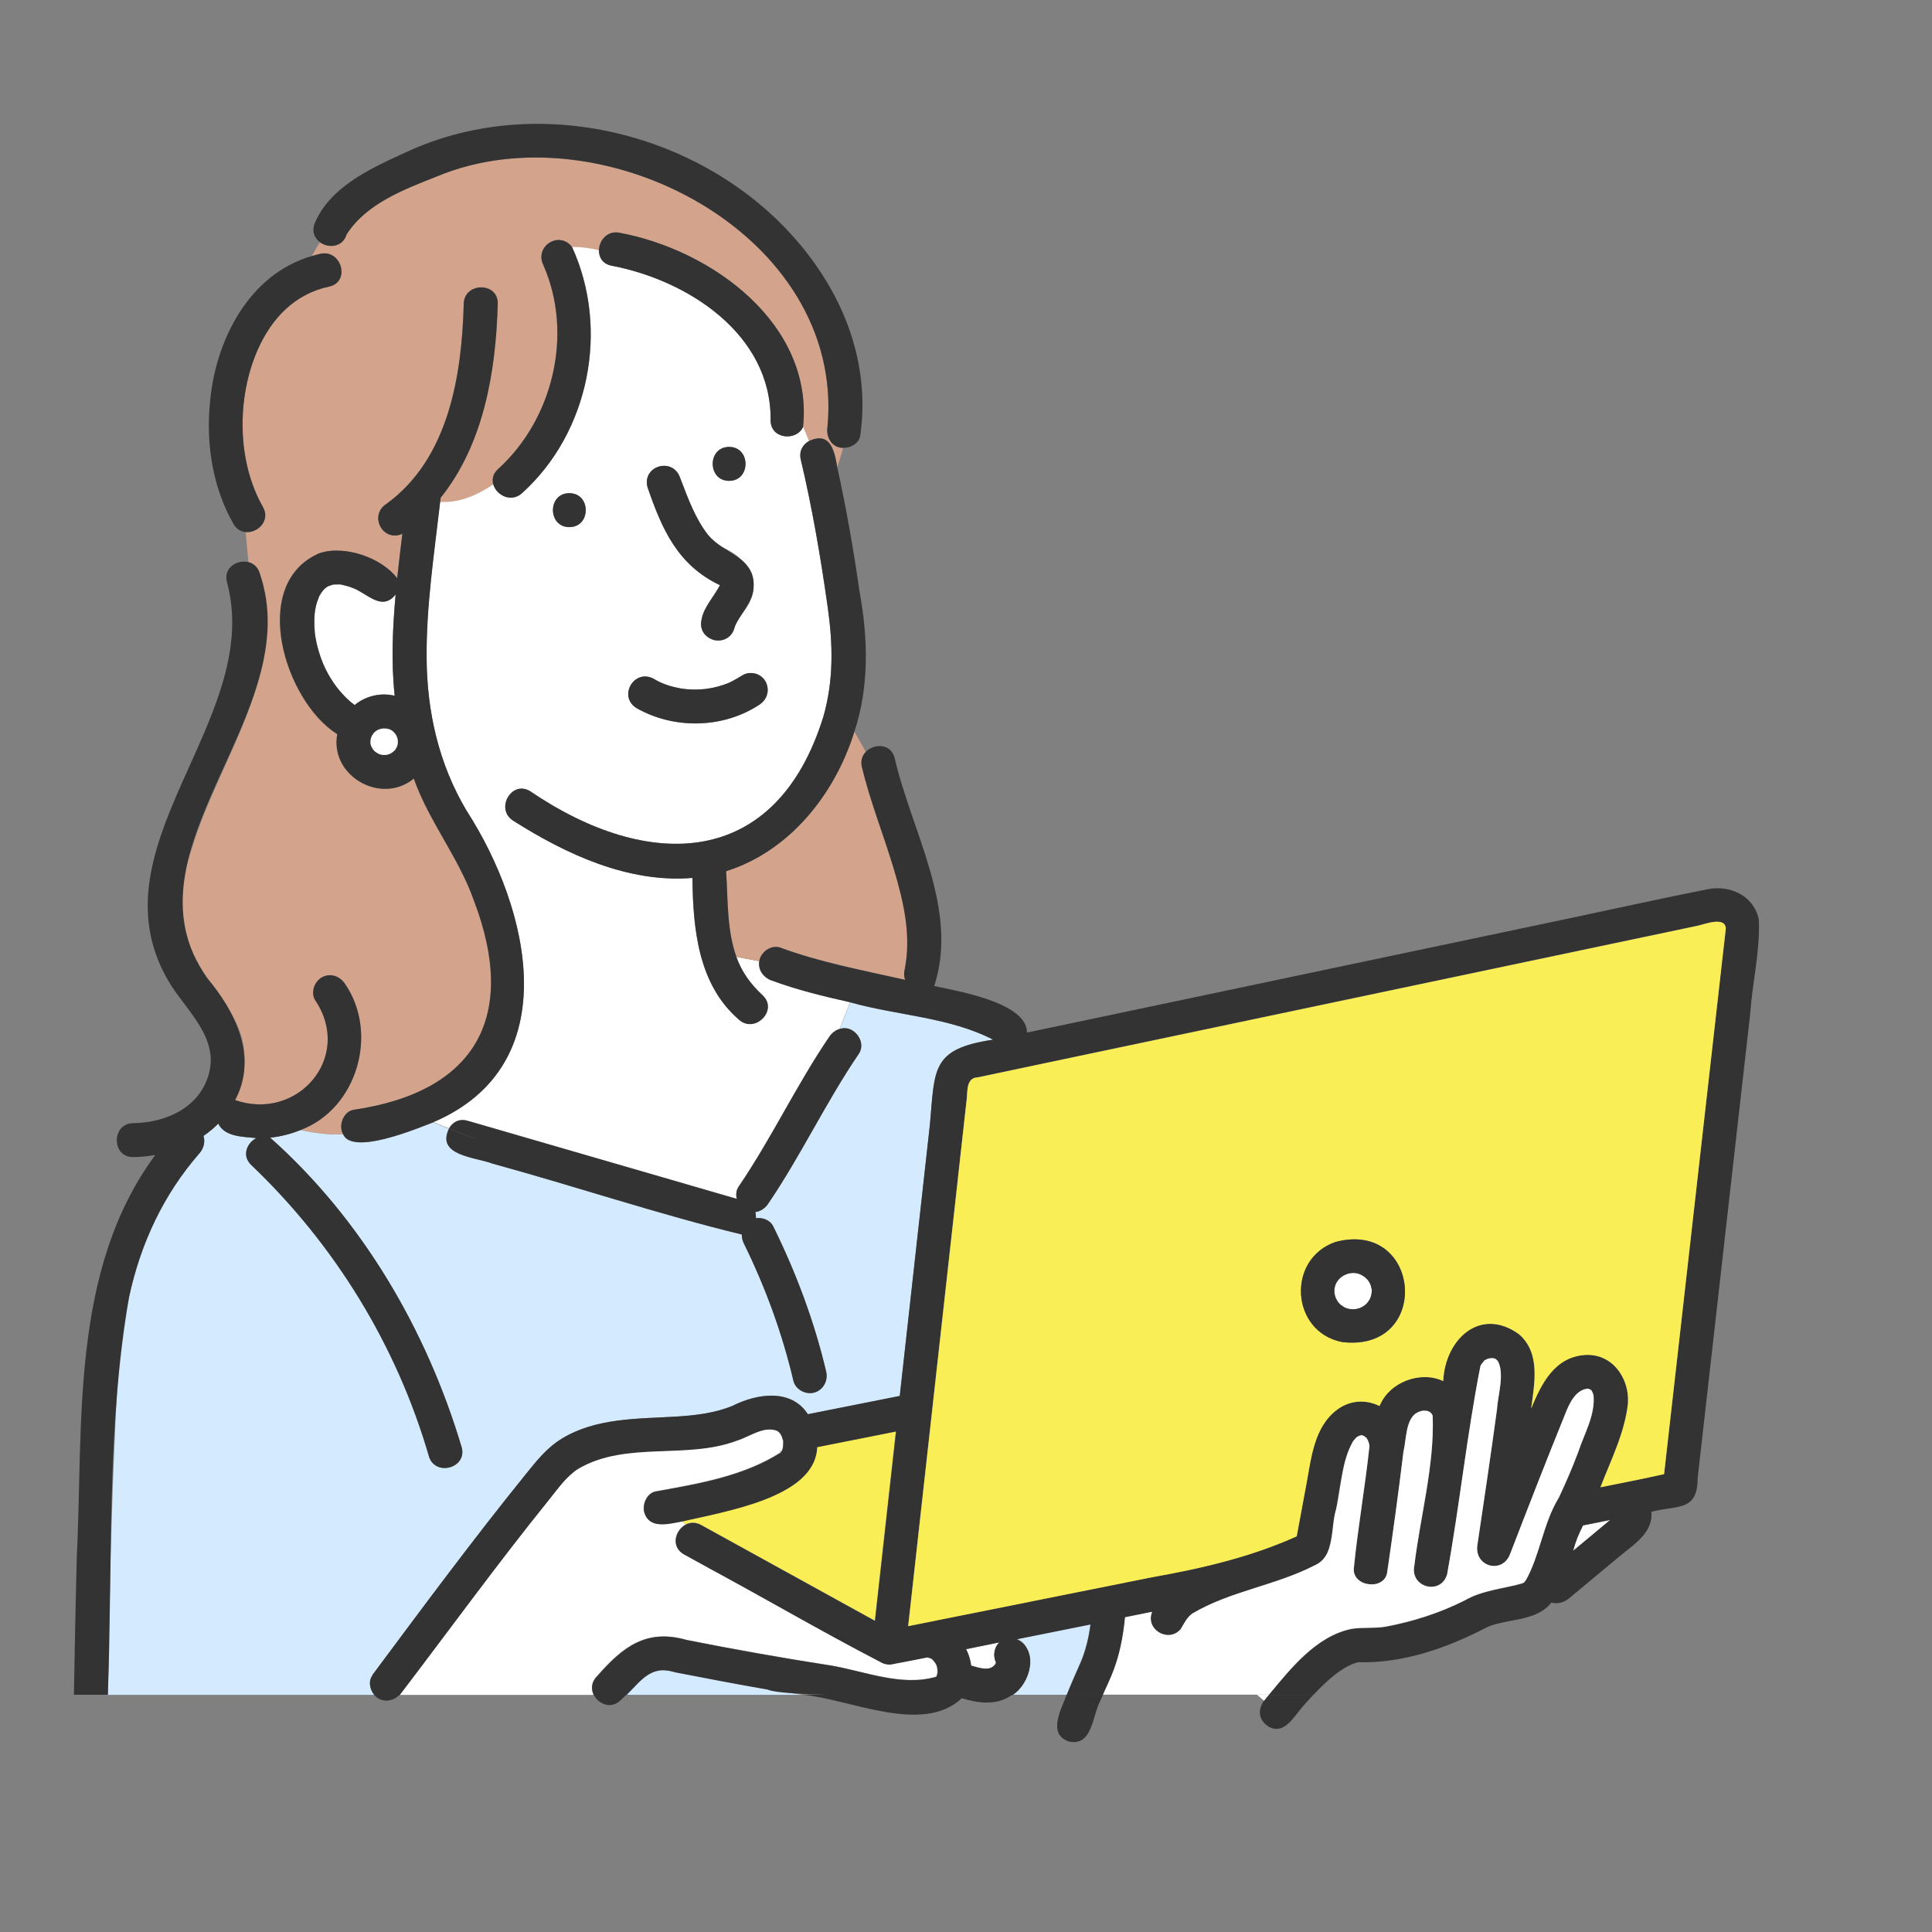 <svg width="234" height="234" viewBox="0 0 234 234" fill="none" xmlns="http://www.w3.org/2000/svg">
<rect x="0" y="0" width="234" height="234" fill="#808080" stroke="none"/>
<mask id="mask0_157_6033" style="mask-type:alpha" maskUnits="userSpaceOnUse" x="0" y="0" width="234" height="234">
<rect width="234" height="234" fill="#D9D9D9"/>
</mask>
<g mask="url(#mask0_157_6033)">
<path d="M94.527 175.914C94.527 175.914 94.561 175.887 94.581 175.874C94.574 175.881 94.561 175.887 94.554 175.894C94.567 175.881 94.587 175.854 94.607 175.828C94.614 175.921 94.334 176.074 94.534 175.914H94.527Z" fill="#D3EAFF"/>
<path d="M94.548 175.901C94.548 175.901 94.528 175.921 94.514 175.921C94.528 175.915 94.541 175.901 94.555 175.894C94.555 175.894 94.555 175.901 94.548 175.901Z" fill="#D3EAFF"/>
<path d="M42.949 85.411C42.949 85.411 42.929 85.39 42.874 85.349C42.908 85.377 42.942 85.404 42.949 85.411Z" fill="#D3EAFF"/>
<path d="M42.504 27.551C42.384 27.731 42.371 27.711 42.504 27.551V27.551Z" fill="#D3EAFF"/>
<path d="M39.155 80.454C38.682 79.268 38.322 78.043 38.149 76.777C38.122 76.517 38.156 76.864 38.169 76.95C38.016 75.578 37.996 74.166 38.415 72.84C38.475 72.647 38.808 71.974 38.495 72.56C38.742 71.987 39.081 71.468 39.574 71.075C39.128 71.515 39.488 71.148 39.668 71.042C39.814 70.955 40.227 70.875 39.834 70.968C39.807 70.968 39.781 70.975 39.741 70.982C39.947 70.962 40.16 70.829 40.367 70.802C40.827 70.788 40.407 70.795 40.26 70.802C40.574 70.769 40.913 70.795 41.226 70.782C41.752 70.895 42.279 71.028 42.778 71.235C44.484 71.868 46.242 74.099 47.914 72.001C47.548 76.078 47.361 80.194 47.801 84.271C46.102 83.851 44.27 84.304 42.945 85.396C41.246 84.137 40.014 82.352 39.141 80.447L39.155 80.454Z" fill="white"/>
<path d="M87.181 70.882C87.181 70.882 87.181 70.875 87.181 70.869C87.181 70.869 87.181 70.869 87.188 70.869C87.188 70.869 87.188 70.869 87.188 70.875L87.181 70.882Z" fill="#D3EAFF"/>
<path d="M87.177 70.875C87.266 70.943 87.307 70.97 87.177 70.889C87.177 70.889 87.177 70.889 87.177 70.875Z" fill="#D3EAFF"/>
<path d="M23.253 102.722C26.571 91.784 35.017 81.48 31.473 69.45C31.24 68.663 30.701 68.224 30.088 68.071C29.981 66.858 29.861 65.646 29.748 64.44C31.207 64.574 32.792 63.041 31.833 61.383C28.695 55.861 28.642 48.181 31.213 42.339C32.912 38.542 35.683 35.591 39.88 34.698C42.464 34.119 41.365 30.155 38.787 30.735C38.441 30.815 38.094 30.902 37.755 31.008C38.088 30.435 38.407 29.882 38.734 29.343C39.766 30.102 41.505 29.969 41.965 28.404C44.369 24.64 48.932 22.948 52.915 21.369C72.839 13.05 102.374 28.384 100.216 51.671C99.996 52.917 100.722 54.255 102.121 54.255C101.901 55.048 101.661 55.841 101.395 56.627C101.055 54.535 100.529 52.224 97.971 53.416C97.745 52.843 97.505 52.27 97.258 51.704C98.511 39.228 86.228 30.295 75.09 28.21C73.558 27.864 72.559 29.116 72.532 30.315C71.467 30.042 70.374 29.902 69.268 29.916C67.69 27.891 64.652 29.876 65.825 32.167C69.462 40.474 66.97 50.812 60.309 56.82C59.67 57.393 59.55 58.086 59.736 58.705C57.738 60.024 55.587 60.97 53.295 60.803C53.315 60.63 53.335 60.464 53.355 60.29C58.531 53.836 60.049 45.096 60.269 36.797C60.336 34.145 56.226 34.152 56.153 36.797C55.926 45.469 54.334 55.554 46.794 61.03C44.616 62.435 46.354 65.726 48.719 64.66C48.499 66.452 48.286 68.251 48.093 70.049C46.228 67.551 41.658 65.966 38.634 67.025C30.088 70.755 34.484 84.963 40.832 88.92C39.906 93.982 46.148 97.559 50.104 94.302C51.943 99.525 55.58 103.894 57.405 109.136C62.694 123.012 57.738 132.244 42.81 134.422C41.558 134.642 40.959 136.32 41.532 137.36C39.813 137.473 38.074 137.206 36.396 136.86C43.27 134.289 45.914 125.11 41.765 119.128C41.139 118.209 39.966 117.796 38.954 118.389C38.041 118.922 37.595 120.281 38.214 121.2C42.777 128.061 36.029 135.854 28.476 133.236C33.998 120.147 17.458 119.548 23.247 102.728L23.253 102.722Z" fill="#D3A38B"/>
<path d="M59.757 58.698C60.15 59.984 61.909 60.923 63.234 59.724C71.394 52.35 73.839 39.847 69.283 29.909C70.388 29.896 71.481 30.036 72.547 30.309C72.527 31.135 72.96 31.934 74.012 32.167C83.264 33.912 93.436 40.46 93.336 50.872C93.303 53.21 96.487 53.476 97.273 51.697C97.519 52.264 97.759 52.837 97.985 53.409C97.253 53.822 96.74 54.615 96.986 55.661C98.385 61.576 99.411 67.591 100.257 73.613C100.883 78.089 100.97 82.372 99.731 86.762C94.002 105.313 78.528 105.566 64.22 95.834C61.975 94.409 59.917 97.972 62.142 99.385C68.557 103.448 76.077 106.958 83.85 106.319C83.93 112.434 84.523 119.181 89.446 123.451C91.378 125.256 94.288 122.359 92.357 120.54C90.805 119.088 89.826 117.676 89.179 115.897L91.957 116.417C91.791 117.456 92.463 118.362 93.429 118.722C96.54 119.874 99.751 120.653 102.975 121.373L101.689 124.61C101.203 124.757 100.763 125.083 100.457 125.529C96.46 131.391 93.449 137.852 89.453 143.714C89.153 144.154 89.106 144.693 89.233 145.193C78.362 142.042 67.498 138.892 56.627 135.734C55.574 135.428 54.781 135.927 54.382 136.667L52.457 135.907C68.743 128.94 64.14 110.036 56.493 98.165C53.143 92.543 51.711 86.236 51.657 79.728C51.604 73.379 52.577 67.071 53.296 60.777C55.587 60.943 57.739 60.004 59.737 58.678L59.757 58.698ZM88.314 54.129C85.662 54.129 85.669 58.239 88.314 58.239C90.958 58.239 90.958 54.129 88.314 54.129ZM87.547 66.312C84.663 64.62 83.604 60.903 82.385 57.906C81.532 55.328 77.756 56.387 78.422 58.998C80.174 64.087 82.065 68.43 87.174 70.868C87.174 70.895 87.174 70.915 87.174 70.928C86.109 72.76 83.158 76.237 86.415 77.529C87.448 77.809 88.707 77.176 88.946 76.091C89.073 75.504 89.606 74.772 90.099 74.052C92.563 70.782 90.925 67.837 87.547 66.305V66.312ZM77.109 85.776C81.659 88.36 87.601 88.254 91.984 85.356C92.943 84.723 93.269 83.571 92.723 82.545C91.504 80.72 89.979 81.746 88.54 82.592C87.614 83.025 86.602 83.285 85.596 83.451C83.424 83.711 81.026 83.351 79.188 82.232C76.823 80.947 74.811 84.364 77.109 85.782V85.776ZM68.963 63.847C71.614 63.847 71.607 59.737 68.963 59.737C66.319 59.737 66.319 63.847 68.963 63.847Z" fill="white"/>
<path d="M104.4 92.896C106.212 101.01 111.108 108.95 109.562 117.489C109.469 117.929 109.509 118.322 109.635 118.662C104.566 117.516 99.417 116.57 94.535 114.765C93.422 114.358 92.097 115.311 91.97 116.423L89.192 115.904C88.007 112.6 88.167 108.97 87.94 105.506C95.507 103.134 101.063 96.34 103.474 88.613C103.96 89.419 104.42 90.239 104.846 91.064C104.44 91.511 104.22 92.137 104.4 92.89V92.896Z" fill="#D3A38B"/>
<path d="M13.968 172.484C14.215 167.328 14.548 162.153 15.633 157.097C17.026 150.622 19.79 144.687 24.16 139.685C24.679 139.092 24.872 138.293 24.646 137.586C25.292 137.147 25.892 136.647 26.438 136.094C27.23 137.726 29.475 137.68 31.054 137.846C29.915 138.419 29.242 139.971 30.434 141.11C40.553 150.742 48.04 162.939 51.943 176.361C52.683 178.899 56.653 177.813 55.907 175.268C51.67 161.074 43.817 147.658 32.719 137.793C33.978 137.666 35.224 137.353 36.396 136.874C38.075 137.22 39.82 137.487 41.532 137.373C42.631 139.984 50.358 136.754 52.456 135.948L54.381 136.707C52.782 139.991 57.592 140.151 59.67 140.944C69.735 143.708 79.733 147.065 89.845 149.53C89.845 149.896 89.918 150.269 90.091 150.609C92.683 155.865 94.754 161.52 96.093 167.235C96.346 168.321 97.579 168.96 98.624 168.674C99.723 168.374 100.316 167.222 100.063 166.143C98.644 160.081 96.4 154.106 93.648 148.537C93.275 147.778 92.363 147.438 91.55 147.558C91.564 147.312 91.55 147.059 91.477 146.819C92.083 146.732 92.649 146.372 93.016 145.833C97.012 139.971 100.023 133.503 104.02 127.641C105.012 126.169 103.34 124.038 101.702 124.644L102.987 121.407C108.723 123.019 114.991 123.192 120.293 125.929C112.759 127.055 113.246 129.467 112.633 136.214C111.414 147.172 110.195 158.123 108.982 169.08C105.272 169.82 101.562 170.552 97.852 171.292C95.8 168.134 91.644 168.807 88.726 170.279C86.594 171.159 84.29 171.432 82.011 171.571C77.282 171.871 72.2 171.698 68.01 174.276C66.198 175.388 64.979 176.967 63.66 178.592C57.252 186.519 51.17 194.732 45.089 202.905C44.563 203.611 44.782 204.624 45.322 205.277H13.069C13.255 194.346 13.455 183.408 13.975 172.491L13.968 172.484Z" fill="#D3EAFF"/>
<path d="M124.229 199.388C123.976 198.942 123.583 198.656 123.137 198.509C126.114 197.91 129.092 197.317 132.062 196.717C131.876 198.209 131.53 199.675 130.977 201.074C130.937 201.174 130.744 201.62 130.977 201.087C130.364 202.479 129.744 203.865 129.185 205.264H122.61C124.449 203.951 125.415 201.467 124.229 199.382V199.388Z" fill="#D3EAFF"/>
<path d="M78.882 202.512C79.828 202.086 80.753 202.306 81.719 202.499C86.862 203.491 91.997 204.511 97.18 205.27H75.838C76.857 204.357 77.663 203.172 78.882 202.519V202.512Z" fill="#D3EAFF"/>
<path d="M48.379 205.263C54.447 197.303 60.303 189.236 66.557 181.489C67.61 180.19 68.629 178.705 70.075 177.812C75.883 174.469 83.097 176.753 89.232 174.442C90.771 173.962 92.476 172.617 94.094 173.256C94.128 173.276 94.161 173.296 94.194 173.316C94.181 173.316 94.334 173.456 94.461 173.569C94.468 173.603 94.561 173.749 94.641 173.876C94.654 173.969 94.814 174.369 94.847 174.509C94.847 174.948 94.861 175.441 94.601 175.827C94.601 175.621 94.487 175.887 94.514 175.921C90.018 178.778 84.616 179.678 79.453 180.61C78.348 180.77 77.748 182.175 78.014 183.141C78.634 185.246 81.025 184.507 82.611 184.24L83.05 184.633C81.751 185.293 81.185 187.338 82.831 188.244C83.803 188.777 84.776 189.316 85.748 189.849C92.702 193.606 99.557 197.609 106.564 201.246C107.064 201.553 107.65 201.666 108.196 201.506C109.568 201.246 110.947 200.987 112.319 200.707C112.366 200.707 112.406 200.727 112.453 200.727C112.179 200.707 112.519 200.787 112.672 200.813C112.732 200.867 112.939 200.98 112.752 200.813C113.385 201.419 113.552 201.766 113.532 202.579C113.525 202.672 113.445 202.965 113.392 203.065C109.189 204.297 104.746 202.405 100.576 201.699C94.754 200.793 88.952 199.768 83.17 198.615C78.248 197.21 75.39 199.461 72.286 203.018C71.573 203.731 71.553 204.59 71.9 205.283H48.379V205.263Z" fill="white"/>
<path d="M88.885 182.755C92.742 181.423 98.637 180.178 98.943 175.242C102.127 174.609 105.318 173.976 108.502 173.343C107.649 180.997 106.803 188.644 105.951 196.291C98.937 192.421 91.916 188.557 84.902 184.687C84.229 184.314 83.576 184.361 83.05 184.627L82.61 184.234C84.722 183.848 86.827 183.348 88.885 182.755Z" fill="#F9EE56"/>
<path d="M121.032 198.928C120.38 199.541 120.246 200.574 120.633 201.373C120.633 201.4 120.619 201.426 120.613 201.446C120.033 202.552 118.561 202.006 117.629 201.739C117.549 201.04 117.335 200.367 117.016 199.748C118.355 199.468 119.694 199.201 121.039 198.928H121.032Z" fill="white"/>
<path d="M94.835 175.168C94.855 174.942 94.855 175.048 94.835 175.168V175.168Z" fill="#D3EAFF"/>
<path d="M190.64 187.465C190.887 186.519 191.293 185.626 191.733 184.754C192.832 184.534 193.924 184.314 195.023 184.094C193.531 185.346 192.026 186.579 190.534 187.831C190.567 187.711 190.6 187.585 190.64 187.465Z" fill="white"/>
<path d="M38.035 27.251C39.834 22.635 44.996 20.35 49.219 18.419C65.719 10.765 86.755 16.434 97.792 30.722C102.701 37.043 105.333 44.743 104.194 52.757C104.06 53.689 103.035 54.262 102.135 54.249C102.635 52.444 103.035 50.639 103.441 49.033C103.041 50.639 102.635 52.444 102.135 54.249C100.723 54.236 100.017 52.917 100.23 51.664C102.382 28.377 72.853 13.05 52.93 21.363C48.946 22.942 44.383 24.64 41.979 28.397C41.512 29.962 39.781 30.096 38.748 29.336C39.521 28.064 40.38 26.898 41.745 25.992C40.38 26.898 39.527 28.064 38.748 29.336C38.155 28.897 37.789 28.171 38.042 27.245L38.035 27.251ZM42.512 27.551C42.392 27.731 42.378 27.711 42.512 27.551V27.551Z" fill="#333333"/>
<path d="M68.955 63.841C66.311 63.841 66.304 59.731 68.955 59.731C71.606 59.731 71.606 63.841 68.955 63.841Z" fill="#333333"/>
<path d="M88.307 58.239C85.662 58.239 85.656 54.129 88.307 54.129C90.958 54.129 90.958 58.239 88.307 58.239Z" fill="#333333"/>
<path d="M64.226 95.841C78.547 105.579 94.008 105.313 99.736 86.768C100.982 82.385 100.895 78.096 100.263 73.619C99.417 67.598 98.391 61.583 96.992 55.668C96.746 54.622 97.258 53.822 97.991 53.416C99.39 56.953 100.389 60.603 100.969 64.667C100.389 60.603 99.39 56.947 97.991 53.416C100.549 52.224 101.069 54.535 101.415 56.627C101.049 57.706 100.642 58.758 100.149 59.737C100.636 58.758 101.049 57.706 101.415 56.627C102.521 61.616 103.387 66.665 104.119 71.721C105.138 77.323 105.292 83.158 103.48 88.627C102.954 87.754 102.401 86.895 101.801 86.062C102.401 86.902 102.954 87.761 103.48 88.627C101.069 96.347 95.513 103.148 87.946 105.519C88.173 108.977 88.019 112.614 89.198 115.917C89.845 117.696 90.824 119.108 92.376 120.56C94.314 122.372 91.397 125.276 89.465 123.471C84.542 119.195 83.95 112.454 83.87 106.339C76.089 106.978 68.576 103.474 62.161 99.404C59.929 97.986 61.994 94.429 64.239 95.854L64.226 95.841Z" fill="#333333"/>
<path d="M92.716 82.532C93.262 83.565 92.936 84.71 91.977 85.343C87.587 88.241 81.645 88.354 77.103 85.763C74.804 84.344 76.809 80.927 79.181 82.213C80.24 82.859 81.259 83.158 82.578 83.405C84.49 83.685 86.441 83.445 88.227 82.725C88.813 82.466 89.372 82.146 89.905 81.793C90.804 81.2 92.217 81.586 92.716 82.532Z" fill="#333333"/>
<path d="M91.27 71.135C91.257 72.973 89.418 74.559 88.939 76.084C88.173 78.662 84.349 77.623 84.975 74.992C85.255 73.453 86.521 72.254 87.174 70.922C87.174 70.908 87.174 70.888 87.174 70.862C82.064 68.424 80.166 64.081 78.421 58.992C77.761 56.387 81.525 55.315 82.384 57.899C83.277 60.284 84.243 62.835 85.775 64.813C87.66 67.085 91.557 67.498 91.27 71.135ZM87.174 70.875C87.174 70.875 87.174 70.875 87.174 70.868C87.174 70.868 87.174 70.868 87.167 70.868C87.167 70.868 87.167 70.875 87.167 70.882L87.174 70.875ZM87.18 70.875C87.18 70.875 87.18 70.875 87.18 70.888C87.307 70.968 87.267 70.942 87.18 70.875Z" fill="#333333"/>
<path d="M9.292 188.851C10.105 172.344 8.479 153.893 18.804 139.891C17.925 140.045 17.032 140.138 16.133 140.144C13.489 140.178 13.482 136.068 16.133 136.035C20.183 135.981 24.333 134.076 25.352 129.846C26.331 125.783 22.967 122.726 20.829 119.515C10.245 102.975 32.007 87.448 27.503 70.556C26.984 68.797 28.716 67.738 30.081 68.084C30.401 71.681 30.634 75.278 30.208 78.662C30.628 75.278 30.401 71.681 30.081 68.084C30.694 68.238 31.234 68.677 31.467 69.463C37.282 86.422 14.255 102.949 25.046 118.409C28.516 122.472 31.267 128.068 28.476 133.244C36.036 135.868 42.771 128.061 38.215 121.207C37.589 120.288 38.041 118.929 38.954 118.396C39.967 117.803 41.145 118.209 41.765 119.135C45.915 125.117 43.27 134.296 36.396 136.867C35.404 136.661 34.431 136.434 33.498 136.254C34.431 136.441 35.404 136.667 36.396 136.867C35.224 137.347 33.978 137.666 32.719 137.786C43.817 147.652 51.677 161.067 55.907 175.262C56.646 177.806 52.683 178.899 51.943 176.354C48.04 162.932 40.553 150.742 30.434 141.104C29.242 139.965 29.915 138.419 31.054 137.84C29.475 137.673 27.224 137.72 26.438 136.088C25.892 136.641 25.285 137.14 24.646 137.58C24.872 138.286 24.679 139.085 24.16 139.678C19.79 144.687 17.026 150.616 15.633 157.09C12.882 172.957 13.655 189.224 13.062 205.264H8.952C9.046 199.788 9.152 194.319 9.292 188.844V188.851Z" fill="#333333"/>
<path d="M94.555 175.888C94.555 175.888 94.528 175.908 94.515 175.915C94.488 175.881 94.602 175.615 94.602 175.821C94.588 175.848 94.562 175.875 94.548 175.888H94.555Z" fill="#333333"/>
<path d="M94.58 175.868C94.58 175.868 94.552 175.889 94.544 175.896C94.552 175.882 94.573 175.875 94.58 175.868Z" fill="#333333"/>
<path d="M94.528 175.914C94.528 175.914 94.541 175.908 94.541 175.901C94.534 175.908 94.528 175.914 94.528 175.914Z" fill="#333333"/>
<path d="M133.395 205.697C133.381 205.736 133.261 206.003 133.268 206.003C132.289 207.761 132.342 211.525 129.491 210.939C126.807 210.046 128.532 207.055 129.192 205.27H133.588C133.521 205.41 133.461 205.557 133.395 205.697Z" fill="#333333"/>
<path d="M75.198 205.909C74.032 207.075 72.473 206.396 71.907 205.263H75.844C75.631 205.476 75.411 205.696 75.198 205.909Z" fill="#333333"/>
<path d="M122.29 205.476C120.505 206.562 118.407 206.282 116.495 205.683C111.739 210.179 102.787 205.736 97.178 205.263H122.604C122.504 205.336 122.397 205.41 122.29 205.476Z" fill="#333333"/>
<path d="M48.379 205.263C47.593 206.142 46.108 206.282 45.315 205.263H48.379Z" fill="#333333"/>
<path d="M45.082 202.899C51.17 194.719 57.245 186.512 63.653 178.586C64.972 176.954 66.191 175.382 68.003 174.269C72.193 171.691 77.275 171.858 82.004 171.565C84.283 171.418 86.594 171.145 88.719 170.272C91.63 168.8 95.806 168.121 97.845 171.285C101.555 170.546 105.265 169.813 108.975 169.073C110.194 158.116 111.407 147.165 112.626 136.207C113.232 129.466 112.766 127.035 120.286 125.923C114.984 123.185 108.716 123.005 102.98 121.4C99.756 120.68 96.539 119.901 93.435 118.749C92.463 118.389 91.796 117.483 91.963 116.444C92.096 115.325 93.415 114.372 94.527 114.785C99.41 116.59 104.559 117.536 109.628 118.682C109.502 118.342 109.462 117.949 109.555 117.51C110.434 113.473 109.455 109.297 108.303 105.42C107.064 101.237 105.432 97.167 104.393 92.917C104.206 92.157 104.426 91.538 104.839 91.092C105.818 90.026 107.916 90.006 108.363 91.824C110.408 100.737 116.176 110.142 113.152 119.421C115.93 120.041 124.383 121.406 124.389 125.063C146.311 120.447 168.239 115.831 190.168 111.208C195.73 110.036 201.279 108.797 206.847 107.698C209.545 107.165 212.429 108.484 213.029 111.375C213.189 115.192 212.243 119.002 211.976 122.819C209.858 141.556 207.733 160.301 205.615 179.038C205.615 183.148 203.07 182.282 200.02 183.108C200.233 185.473 198.128 186.919 196.496 188.217C194.338 190.009 192.179 191.808 190.028 193.6C189.435 194.093 188.616 194.319 187.896 194.093C186.105 196.471 182.334 196.004 180.003 197.137C175.28 199.601 169.885 201.493 164.503 201.32C162.491 201.839 160.552 203.731 159.08 205.283H153.692C156.349 202.093 159.38 198.222 163.657 197.317C165.029 197.09 166.461 197.277 167.813 197.043C171.157 196.417 174.441 195.365 177.472 193.826C179.51 192.64 182.361 192.387 184.293 191.821C184.686 191.668 184.546 191.728 184.752 191.475C184.839 191.368 184.832 191.388 184.806 191.428C186.524 188.377 186.904 184.507 188.809 181.403C189.662 179.598 190.448 177.773 191.147 175.901C191.886 173.676 193.232 171.431 193.005 169.013C193.005 168.96 192.832 168.534 192.792 168.474C192.759 168.441 192.719 168.407 192.686 168.374C192.586 168.321 192.479 168.274 192.459 168.261C192.413 168.247 192.359 168.227 192.313 168.221C190.834 168.341 190.048 170.053 189.568 171.298C187.284 176.92 185.079 182.582 182.901 188.251C181.941 190.749 178.538 189.77 178.937 187.158C179.743 181.796 180.589 176.048 181.309 170.752C181.408 169.067 182.248 166.482 181.435 164.904C181.388 164.85 181.342 164.797 181.295 164.75C181.222 164.704 181.162 164.657 181.135 164.624C181.162 164.637 181.182 164.644 181.182 164.644C181.182 164.63 180.995 164.557 180.955 164.537C180.975 164.551 180.989 164.557 181.009 164.564C180.989 164.564 180.975 164.564 180.962 164.564C180.449 164.597 181.222 164.531 180.849 164.524C180.749 164.524 180.476 164.551 180.436 164.551C180.343 164.577 180.256 164.597 180.163 164.617C180.063 164.67 179.896 164.77 179.803 164.797C179.756 164.864 179.47 165.21 179.477 165.197C179.417 165.297 179.35 165.41 179.317 165.456C177.672 173.816 176.786 182.336 175.274 190.729C174.501 193.3 170.737 192.307 171.31 189.636C172.03 183.655 173.761 177.5 173.528 171.485C173.488 171.411 173.428 171.318 173.402 171.265C173.255 171.065 172.989 170.939 172.762 170.899C172.622 170.899 172.476 170.899 172.336 170.892C171.99 170.965 171.663 171.092 171.377 171.305C170.251 172.251 170.331 174.449 169.985 175.888C169.398 180.757 168.726 185.62 168.02 190.469C167.687 192.74 163.717 192.227 163.983 189.923C164.476 184.98 165.355 180.078 165.875 175.148C165.821 174.775 165.708 174.482 165.502 174.182C165.448 174.143 165.275 174.009 165.329 174.036C165.249 173.989 165.169 173.949 165.089 173.903C164.789 173.809 164.536 173.983 164.296 174.123C164.223 174.209 163.93 174.556 163.896 174.582C161.945 178.586 162.045 183.395 160.932 187.691C160.719 188.697 160.133 189.23 159.187 189.656C154.438 192.094 148.982 192.74 144.393 195.478C143.733 195.971 143.42 196.684 143.007 197.357C141.508 199.062 138.677 197.37 139.55 195.252C138.458 195.471 137.365 195.691 136.279 195.911C136.026 199.208 135.08 202.339 133.602 205.303H129.205C129.765 203.898 130.384 202.519 130.997 201.127C130.897 201.36 130.877 201.407 130.891 201.373C131.49 199.988 131.896 198.322 132.09 196.757C129.112 197.357 126.134 197.949 123.164 198.549C125.901 199.848 124.796 203.938 122.637 205.31C119.46 205.183 95.427 205.77 92.955 204.637C89.212 203.984 85.482 203.272 81.751 202.546C78.9 201.606 77.675 203.525 75.87 205.317H71.933C71.587 204.624 71.606 203.765 72.319 203.052C75.45 199.481 78.254 197.25 83.204 198.649C88.985 199.801 94.787 200.827 100.609 201.733C104.779 202.439 109.222 204.331 113.425 203.098C113.478 203.005 113.558 202.712 113.565 202.612C113.578 201.806 113.418 201.46 112.786 200.847C112.972 201.02 112.766 200.907 112.706 200.847C112.552 200.82 112.213 200.74 112.486 200.76C112.439 200.76 112.393 200.747 112.353 200.74C110.98 201.02 109.608 201.28 108.229 201.54C107.683 201.7 107.097 201.586 106.597 201.28C99.59 197.643 92.736 193.64 85.781 189.883C84.809 189.35 83.836 188.81 82.864 188.277C81.219 187.372 81.791 185.327 83.084 184.667C83.617 184.401 84.263 184.354 84.935 184.727C91.95 188.597 98.97 192.461 105.985 196.331C106.837 188.677 107.683 181.03 108.536 173.383C105.352 174.016 102.161 174.649 98.977 175.282C98.731 181.496 87.487 183.095 82.644 184.281C81.052 184.554 78.667 185.287 78.048 183.182C77.781 182.216 78.381 180.81 79.487 180.65C84.649 179.718 90.044 178.819 94.547 175.961C94.547 175.961 94.554 175.961 94.561 175.961C94.361 176.121 94.641 175.961 94.634 175.874C94.894 175.495 94.88 175.002 94.88 174.556C94.847 174.416 94.694 174.016 94.674 173.923C94.594 173.796 94.507 173.65 94.494 173.616C94.368 173.496 94.214 173.363 94.228 173.363C94.194 173.343 94.161 173.323 94.128 173.303C92.509 172.67 90.797 174.016 89.265 174.489C83.13 176.8 75.91 174.516 70.108 177.859C68.662 178.745 67.643 180.231 66.591 181.536C60.336 189.283 54.481 197.35 48.413 205.31H45.348C44.809 204.657 44.589 203.645 45.115 202.939L45.082 202.899ZM191.733 184.754C191.22 185.74 190.807 186.759 190.534 187.831C192.026 186.586 193.532 185.353 195.024 184.094C193.925 184.314 192.832 184.534 191.733 184.754ZM165.189 173.896C165.189 173.896 165.169 173.896 165.115 173.869C165.169 173.889 165.189 173.896 165.189 173.896ZM117.628 201.733C118.561 201.999 120.033 202.546 120.612 201.44C120.619 201.413 120.626 201.393 120.632 201.367C120.253 200.567 120.386 199.535 121.032 198.922C119.693 199.188 118.348 199.461 117.009 199.741C117.328 200.361 117.542 201.033 117.622 201.733H117.628ZM116.609 195.625C124.249 194.093 131.883 192.561 139.523 191.028C145.532 189.963 151.46 188.597 157.049 186.073C157.435 183.968 157.828 181.863 158.221 179.765C158.821 176.561 159.147 172.777 161.998 170.692C163.563 169.546 165.502 169.493 167.08 170.292C168.279 167.335 172.096 165.989 174.794 167.268C175.014 162.219 179.27 158.209 183.966 161.586C186.617 163.871 185.838 167.555 185.445 170.605C186.671 167.621 188.256 164.397 191.893 164.111C195.19 163.851 197.355 166.822 197.175 169.913C196.809 173.49 195.11 176.807 193.838 180.131C196.416 179.618 198.974 179.112 201.545 178.539C203.836 158.276 206.128 138.013 208.426 117.743C208.592 115.978 208.872 114.212 209.025 112.454C208.966 110.935 206.474 111.934 205.555 112.127C176.519 118.249 147.483 124.344 118.454 130.472C117.042 130.532 117.195 131.998 117.089 133.05C114.724 154.346 112.359 175.641 109.988 196.937C112.193 196.497 114.398 196.051 116.596 195.611L116.609 195.625ZM94.841 175.162C94.861 174.935 94.861 175.042 94.841 175.162V175.162ZM93.495 173.07H93.468C93.468 173.07 93.482 173.07 93.495 173.07Z" fill="#333333"/>
<path d="M157.682 206.816C156.643 208.015 155.504 210.179 153.612 209.107C152.033 208.021 152.466 206.449 153.685 205.27H159.074C158.595 205.776 158.128 206.289 157.675 206.822L157.682 206.816Z" fill="#333333"/>
<path d="M57.412 137.879L54.395 136.687C54.794 135.948 55.594 135.455 56.639 135.754C67.51 138.905 78.375 142.056 89.246 145.213C89.119 144.714 89.166 144.174 89.465 143.734C93.462 137.873 96.473 131.411 100.47 125.55C100.776 125.103 101.216 124.777 101.702 124.63C103.34 124.031 105.019 126.149 104.02 127.628C100.023 133.49 97.012 139.951 93.016 145.819C92.649 146.359 92.083 146.719 91.477 146.805C91.544 147.045 91.57 147.291 91.55 147.545C92.363 147.425 93.269 147.764 93.649 148.524C96.4 154.092 98.644 160.074 100.063 166.129C100.316 167.208 99.73 168.354 98.624 168.66C97.585 168.947 96.346 168.307 96.093 167.221C94.754 161.506 92.689 155.851 90.091 150.595C89.918 150.249 89.845 149.876 89.845 149.516C79.734 147.058 69.742 143.694 59.67 140.937C57.592 140.144 52.783 139.984 54.381 136.7L57.399 137.893L57.412 137.879Z" fill="#333333"/>
<path d="M116.023 142.702C116.383 139.491 116.736 136.281 117.095 133.063C117.202 132.031 117.042 130.525 118.461 130.485C134.707 127.042 150.974 123.651 167.22 120.214C180.003 117.523 192.779 114.832 205.562 112.141C206.481 111.948 208.965 110.948 209.025 112.467C206.541 134.482 204.036 156.524 201.552 178.545C198.98 179.118 196.423 179.625 193.845 180.137C195.117 176.814 196.816 173.49 197.182 169.919C197.355 166.835 195.197 163.858 191.9 164.117C188.256 164.411 186.671 167.628 185.452 170.612C185.851 167.568 186.624 163.884 183.973 161.593C179.277 158.209 175.02 162.226 174.801 167.275C172.103 165.996 168.286 167.341 167.087 170.299C165.508 169.5 163.57 169.553 162.005 170.699C159.154 172.784 158.827 176.56 158.228 179.771C157.835 181.876 157.448 183.981 157.055 186.079C151.467 188.597 145.545 189.969 139.53 191.035C129.685 193.007 119.846 194.985 110.001 196.957C112.013 178.872 114.018 160.787 116.029 142.702H116.023ZM162.557 162.545C173.428 163.824 172.196 147.698 161.778 150.416C155.783 152.467 156.323 161.326 162.557 162.545Z" fill="#F9EE56"/>
<path d="M25.426 48.84C26.038 41.347 30.082 33.233 37.762 31.015C37.462 31.535 37.149 32.061 36.803 32.587C37.156 32.061 37.462 31.535 37.762 31.015C38.102 30.915 38.448 30.822 38.794 30.742C41.372 30.169 42.471 34.133 39.887 34.706C35.684 35.598 32.919 38.542 31.221 42.346C28.65 48.188 28.696 55.868 31.84 61.39C32.8 63.049 31.214 64.581 29.755 64.448C29.562 62.283 29.402 60.144 29.402 58.086C29.402 60.144 29.562 62.276 29.755 64.448C29.196 64.394 28.656 64.108 28.29 63.468C25.772 59.119 24.946 53.803 25.426 48.84Z" fill="#333333"/>
<path d="M134.581 203.038C135.566 200.727 136.019 198.356 136.266 195.878C137.358 195.658 138.451 195.438 139.537 195.218C138.677 197.336 141.488 199.035 142.994 197.323C143.407 196.65 143.72 195.938 144.379 195.445C148.969 192.707 154.424 192.054 159.173 189.616C161.785 188.504 161.099 185.073 161.825 182.795C162.484 180.071 162.451 176.987 163.89 174.542C163.923 174.516 164.216 174.169 164.289 174.083C164.529 173.936 164.789 173.763 165.082 173.863C165.162 173.909 165.242 173.949 165.322 173.996C165.268 173.976 165.442 174.103 165.495 174.142C165.701 174.436 165.815 174.735 165.868 175.108C165.348 180.038 164.469 184.94 163.976 189.883C163.71 192.187 167.686 192.7 168.013 190.429C168.719 185.573 169.392 180.717 169.978 175.848C170.324 174.416 170.238 172.217 171.37 171.265C171.65 171.045 171.983 170.925 172.329 170.852C172.469 170.859 172.616 170.852 172.756 170.859C172.975 170.892 173.248 171.018 173.395 171.225C173.422 171.278 173.482 171.371 173.522 171.445C173.755 177.46 172.023 183.608 171.303 189.596C170.731 192.254 174.487 193.273 175.267 190.689C176.785 182.302 177.665 173.776 179.31 165.416C179.337 165.376 179.41 165.257 179.47 165.157C179.47 165.177 179.756 164.824 179.796 164.757C179.89 164.73 180.056 164.63 180.156 164.577C180.249 164.55 180.336 164.53 180.429 164.51C180.469 164.51 180.742 164.484 180.842 164.484C181.215 164.484 180.442 164.557 180.955 164.524C180.969 164.524 180.982 164.524 181.002 164.524C181.062 164.557 181.109 164.577 181.135 164.59C181.162 164.617 181.222 164.67 181.295 164.717C181.342 164.764 181.388 164.817 181.435 164.87C182.248 166.442 181.408 169.033 181.308 170.719C180.589 176.021 179.743 181.763 178.937 187.125C178.544 189.736 181.941 190.715 182.9 188.217C185.085 182.549 187.283 176.894 189.568 171.265C190.048 170.019 190.834 168.307 192.313 168.187C192.359 168.194 192.412 168.214 192.459 168.227C192.479 168.241 192.586 168.287 192.686 168.341C192.719 168.367 192.759 168.407 192.792 168.441C192.832 168.501 193.005 168.933 193.005 168.98C193.225 171.391 191.88 173.643 191.147 175.868C190.447 177.733 189.661 179.565 188.809 181.37C186.904 184.474 186.524 188.344 184.805 191.395C184.832 191.355 184.832 191.335 184.752 191.441C184.546 191.695 184.686 191.635 184.293 191.788C182.361 192.354 179.517 192.6 177.472 193.793C174.441 195.332 171.15 196.391 167.813 197.01C166.467 197.243 165.035 197.057 163.656 197.283C159.38 198.189 156.349 202.053 153.691 205.25H133.588C133.921 204.511 134.268 203.771 134.587 203.018L134.581 203.038Z" fill="white"/>
<path d="M152.247 205.263H153.686C153.492 205.51 153.286 205.749 153.099 205.996L152.247 205.263Z" fill="white"/>
<path d="M181.182 164.617C181.182 164.617 181.162 164.617 181.135 164.597C181.115 164.577 181.075 164.557 181.028 164.537C181.102 164.557 181.175 164.604 181.182 164.611V164.617Z" fill="white"/>
<path d="M180.954 164.511C180.954 164.511 181.001 164.531 181.035 164.545C181.028 164.545 181.015 164.545 181.008 164.538C180.988 164.531 180.981 164.524 180.954 164.511Z" fill="white"/>
<path d="M165.107 173.869C165.216 173.917 165.202 173.896 165.107 173.869V173.869Z" fill="white"/>
<path d="M181.036 164.544C181.076 164.564 181.123 164.584 181.143 164.604C181.116 164.591 181.069 164.571 181.009 164.537C181.016 164.537 181.029 164.537 181.036 164.544Z" fill="#333333"/>
<path d="M38.148 76.779C38.135 76.616 38.135 76.677 38.148 76.779V76.779Z" fill="#333333"/>
<path d="M39.84 70.975C40.113 70.935 40.02 70.908 39.84 70.975V70.975Z" fill="#333333"/>
<path d="M38.654 67.018C41.678 65.959 46.247 67.544 48.112 70.042C48.299 68.244 48.519 66.445 48.738 64.653C46.38 65.706 44.622 62.442 46.813 61.023C54.354 55.548 55.946 45.456 56.172 36.79C56.239 34.145 60.355 34.139 60.289 36.79C60.069 45.09 58.55 53.836 53.375 60.284C53.355 60.457 53.335 60.623 53.315 60.797C52.229 60.717 51.116 60.39 49.964 59.737C51.116 60.397 52.229 60.717 53.315 60.797C52.595 67.091 51.623 73.393 51.676 79.748C51.729 86.255 53.161 92.564 56.512 98.186C64.159 110.049 68.748 128.98 52.475 135.927C50.39 136.733 42.657 139.964 41.551 137.353C43.323 137.233 45.062 136.707 46.68 135.415C45.068 136.707 43.323 137.233 41.551 137.353C40.978 136.314 41.578 134.635 42.83 134.415C57.771 132.23 62.707 122.998 57.425 109.13C55.599 103.887 51.962 99.518 50.124 94.295C46.167 97.546 39.926 93.976 40.852 88.913C34.51 84.97 30.107 70.748 38.654 67.018ZM47.873 90.805C47.826 90.858 47.786 90.905 47.792 90.905C47.819 90.898 47.846 90.852 47.873 90.805ZM44.888 90.132C44.928 90.259 44.962 90.325 44.981 90.412C45.028 90.485 45.075 90.565 45.121 90.638C44.975 90.512 45.255 90.845 45.275 90.898C45.261 90.865 45.248 90.845 45.228 90.818C45.295 90.892 45.368 90.965 45.441 91.031C45.408 91.011 45.381 90.998 45.341 90.972C45.408 91.005 45.628 91.185 45.634 91.158C45.814 91.298 46.034 91.344 46.247 91.398C46.207 91.398 46.167 91.398 46.114 91.398C46.174 91.391 46.527 91.458 46.474 91.411C46.707 91.424 46.94 91.385 47.16 91.298C47.12 91.318 47.1 91.331 47.053 91.358C47.093 91.318 47.513 91.171 47.32 91.211C47.559 91.111 47.726 90.912 47.899 90.725C48.019 90.558 48.212 89.912 47.992 90.618C48.112 90.299 48.219 89.972 48.179 89.626C48.185 89.666 48.199 89.699 48.206 89.746C48.192 89.666 48.106 89.186 48.146 89.466C48.046 88.98 47.726 88.627 47.306 88.36C46.593 88.061 45.721 88.187 45.228 88.8C45.241 88.773 45.255 88.753 45.275 88.72C45.235 88.793 45.081 88.96 45.088 89.007C44.981 89.173 44.942 89.366 44.888 89.553C44.888 89.506 44.888 89.453 44.888 89.393C44.888 89.493 44.875 89.593 44.855 89.686C44.855 89.719 44.862 89.746 44.862 89.772C44.862 89.772 44.862 89.766 44.862 89.759C44.862 89.872 44.868 89.986 44.875 90.106L44.888 90.132ZM47.266 88.36C47.186 88.314 47.113 88.28 47.06 88.28C47.06 88.28 47.173 88.327 47.266 88.36ZM44.875 90.079C44.875 90.032 44.868 89.986 44.862 89.946C44.862 89.966 44.862 89.986 44.855 90.006C44.855 90.032 44.868 90.052 44.875 90.079ZM42.943 85.403C42.943 85.403 42.903 85.37 42.87 85.343C42.923 85.383 42.943 85.403 42.943 85.403ZM38.121 76.584C38.127 76.703 38.147 76.823 38.16 76.943C38.154 76.87 38.147 76.81 38.141 76.77C38.607 80.101 40.245 83.344 42.95 85.396C44.276 84.297 46.107 83.851 47.806 84.27C47.366 80.194 47.553 76.077 47.919 72.001C46.274 74.092 44.469 71.867 42.783 71.235C42.284 71.028 41.751 70.895 41.231 70.782C40.918 70.795 40.578 70.768 40.266 70.802C40.312 70.802 40.339 70.802 40.372 70.802C40.166 70.828 39.946 70.962 39.746 70.981C39.786 70.981 39.806 70.975 39.839 70.968C39.653 70.981 39.047 71.601 39.579 71.075C39.086 71.468 38.747 71.987 38.5 72.56C38.62 72.334 38.647 72.294 38.627 72.34C38.001 73.706 38.014 75.165 38.127 76.584H38.121Z" fill="#333333"/>
<path d="M40.379 70.802C40.746 70.802 40.566 70.782 40.379 70.802V70.802Z" fill="#333333"/>
<path d="M161.612 156.111C161.612 156.111 161.625 156.077 161.625 156.057C161.625 156.117 161.625 156.177 161.612 156.237C161.598 156.251 161.585 156.197 161.612 156.111Z" fill="white"/>
<path d="M163.676 158.576C163.749 158.569 163.696 158.536 163.483 158.549C163.31 158.509 163.143 158.456 162.977 158.409C162.83 158.336 162.697 158.262 162.564 158.156C162.61 158.169 162.584 158.136 162.39 158.043C162.291 157.949 162.191 157.849 162.104 157.75C162.057 157.65 162.024 157.59 161.997 157.57C161.764 157.283 161.698 156.97 161.624 156.624C161.618 156.497 161.604 156.371 161.624 156.237C161.638 156.224 161.644 156.151 161.644 156.031C161.851 154.639 163.463 153.806 164.735 154.339C165.395 154.632 165.941 155.178 166.087 155.904C166.074 155.884 166.087 155.944 166.141 156.144C166.167 156.497 166.127 156.85 165.987 157.183C166.014 157.083 166.007 157.057 165.941 157.303C165.721 157.736 165.361 158.136 164.902 158.329C164.868 158.329 164.808 158.362 164.722 158.422C164.389 158.549 164.036 158.589 163.683 158.569L163.676 158.576Z" fill="white"/>
<path d="M162.425 158.076C162.471 158.102 162.518 158.129 162.564 158.162C162.538 158.156 162.485 158.122 162.425 158.076Z" fill="white"/>
<path d="M166.08 155.898C166.08 155.898 166.114 155.991 166.127 156.071C166.12 156.011 166.1 155.951 166.08 155.898Z" fill="white"/>
<path d="M162.125 157.804C162.125 157.804 162.098 157.764 162.091 157.736C162.091 157.736 162.091 157.743 162.098 157.75C162.105 157.77 162.111 157.777 162.125 157.804Z" fill="white"/>
<path d="M166.128 156.078C166.134 156.124 166.141 156.178 166.154 156.224C166.148 156.191 166.141 156.171 166.134 156.144C166.134 156.124 166.134 156.098 166.128 156.078Z" fill="white"/>
<path d="M163.536 158.562C163.536 158.562 163.523 158.562 163.516 158.562C163.569 158.562 163.622 158.575 163.676 158.575C163.642 158.575 163.603 158.575 163.536 158.562Z" fill="white"/>
<path d="M162.044 157.689C161.944 157.583 161.951 157.53 161.991 157.569C162.024 157.629 162.057 157.683 162.084 157.736C162.071 157.723 162.057 157.703 162.037 157.689H162.044Z" fill="white"/>
<path d="M162.424 158.077C162.39 158.057 162.356 158.03 162.322 158.016C162.349 158.03 162.363 158.037 162.383 158.05C162.397 158.064 162.41 158.071 162.424 158.084V158.077Z" fill="white"/>
<path d="M164.822 158.389C164.822 158.389 164.762 158.409 164.736 158.415C164.789 158.382 164.835 158.355 164.895 158.329C164.949 158.322 164.929 158.355 164.822 158.389Z" fill="white"/>
<path d="M165.908 157.41C165.921 157.33 165.948 157.277 165.975 157.21C165.948 157.277 165.928 157.343 165.908 157.41Z" fill="white"/>
<path d="M164.647 158.47C164.647 158.47 164.688 158.443 164.715 158.423C164.722 158.423 164.729 158.423 164.742 158.416C164.715 158.436 164.674 158.45 164.654 158.47H164.647Z" fill="white"/>
<path d="M163.398 158.555C163.438 158.555 163.451 158.555 163.484 158.555C163.498 158.555 163.504 158.562 163.518 158.562C163.478 158.562 163.431 158.555 163.398 158.562V158.555Z" fill="white"/>
<path d="M161.631 155.905C161.631 155.958 161.631 155.984 161.631 156.024C161.631 156.031 161.631 156.044 161.624 156.051C161.624 155.998 161.631 155.951 161.624 155.905H161.631Z" fill="white"/>
<path d="M165.973 157.212C165.973 157.212 165.973 157.191 165.98 157.184C165.98 157.191 165.98 157.205 165.973 157.212Z" fill="white"/>
<path d="M161.777 150.416C172.202 147.698 173.421 163.831 162.557 162.546C156.322 161.32 155.782 152.467 161.777 150.416ZM164.215 158.556C164.389 158.522 164.555 158.476 164.715 158.422C164.688 158.436 164.675 158.442 164.648 158.469C164.675 158.449 164.708 158.436 164.735 158.416C164.795 158.402 164.988 158.329 164.895 158.329C165.354 158.136 165.714 157.736 165.934 157.303C165.927 157.337 165.914 157.37 165.907 157.41C166.054 156.997 166.187 156.584 166.134 156.144C166.14 156.171 166.147 156.191 166.154 156.224C166.134 156.144 166.107 155.951 166.08 155.904C165.934 155.178 165.388 154.632 164.728 154.339C163.449 153.806 161.844 154.639 161.638 156.031C161.638 155.991 161.638 155.964 161.638 155.911C161.664 155.978 161.571 156.231 161.624 156.244C161.604 156.371 161.618 156.497 161.624 156.631C161.697 156.977 161.771 157.29 161.997 157.576C161.911 157.51 162.031 157.696 162.09 157.743C162.104 157.763 162.117 157.79 162.124 157.81C162.117 157.783 162.11 157.776 162.097 157.756C162.19 157.863 162.284 157.956 162.384 158.049C162.364 158.036 162.344 158.029 162.324 158.016C162.397 158.049 162.503 158.149 162.563 158.163C162.697 158.263 162.83 158.342 162.976 158.416C163.15 158.462 163.316 158.516 163.483 158.556C163.449 158.556 163.436 158.556 163.396 158.556C163.676 158.582 163.936 158.589 164.215 158.562V158.556Z" fill="#333333"/>
<path d="M164.743 158.415C164.743 158.415 164.73 158.415 164.717 158.422C164.803 158.362 164.863 158.329 164.896 158.329C164.843 158.355 164.79 158.389 164.737 158.415H164.743Z" fill="#333333"/>
<path d="M163.676 158.575C163.616 158.575 163.543 158.569 163.483 158.549C163.696 158.535 163.749 158.562 163.676 158.575Z" fill="#333333"/>
<path d="M162.084 157.736C162.058 157.683 162.024 157.623 161.991 157.57C162.018 157.59 162.051 157.65 162.098 157.75C162.098 157.75 162.098 157.743 162.091 157.736H162.084Z" fill="#333333"/>
<path d="M161.619 156.237C161.625 156.164 161.619 156.098 161.639 156.031C161.639 156.151 161.639 156.231 161.619 156.237Z" fill="#333333"/>
<path d="M166.081 155.898C166.108 155.978 166.128 156.058 166.135 156.138C166.081 155.938 166.075 155.878 166.081 155.898Z" fill="#333333"/>
<path d="M165.981 157.183C165.968 157.223 165.955 157.263 165.935 157.303C166.001 157.057 166.008 157.083 165.981 157.183Z" fill="#333333"/>
<path d="M162.558 158.156C162.498 158.116 162.438 158.09 162.385 158.043C162.578 158.136 162.605 158.176 162.558 158.156Z" fill="#333333"/>
<path d="M45.867 91.305C45.787 91.265 45.714 91.225 45.641 91.172C45.588 91.138 45.301 90.939 45.235 90.825C45.135 90.645 45.068 90.572 44.981 90.419C44.962 90.326 44.928 90.266 44.888 90.139C44.875 89.926 44.875 89.826 44.895 89.593C44.948 89.406 44.981 89.213 45.095 89.047C45.095 89.067 45.141 89.02 45.235 88.84C45.734 88.228 46.607 88.094 47.313 88.401C48.126 88.847 48.405 89.833 47.999 90.652C48.219 89.946 48.019 90.592 47.906 90.759C47.559 91.185 47.046 91.478 46.48 91.438C46.453 91.431 46.387 91.425 46.254 91.425C46.12 91.391 45.994 91.358 45.861 91.318L45.867 91.305Z" fill="white"/>
<path d="M46.127 91.411C46.18 91.411 46.22 91.411 46.26 91.411C46.273 91.411 46.293 91.418 46.307 91.424C46.247 91.424 46.187 91.411 46.127 91.411Z" fill="white"/>
<path d="M45.468 91.065C45.528 91.105 45.588 91.138 45.648 91.178C45.655 91.192 45.555 91.145 45.475 91.065H45.468Z" fill="white"/>
<path d="M48.219 89.779C48.205 89.719 48.192 89.686 48.192 89.633C48.199 89.679 48.212 89.733 48.219 89.779Z" fill="white"/>
<path d="M47.06 91.378C47.113 91.345 47.133 91.332 47.18 91.312C47.14 91.332 47.1 91.352 47.06 91.378Z" fill="white"/>
<path d="M45.348 90.985C45.394 91.012 45.428 91.025 45.461 91.058C45.421 91.032 45.388 91.005 45.348 90.985Z" fill="white"/>
<path d="M47.873 90.805C47.846 90.853 47.812 90.9 47.791 90.907C47.791 90.907 47.825 90.86 47.873 90.805Z" fill="white"/>
<path d="M47.274 91.285C47.274 91.285 47.207 91.305 47.174 91.318C47.247 91.258 47.52 91.172 47.274 91.285Z" fill="white"/>
<path d="M46.32 91.431C46.32 91.431 46.307 91.431 46.3 91.431C46.36 91.438 46.42 91.431 46.48 91.431C46.526 91.445 46.433 91.458 46.32 91.431Z" fill="white"/>
<path d="M45.282 90.913C45.282 90.913 45.242 90.852 45.228 90.818C45.228 90.818 45.235 90.825 45.242 90.832C45.255 90.859 45.269 90.879 45.289 90.913H45.282Z" fill="white"/>
<path d="M45.169 90.758C44.969 90.485 45.182 90.698 45.228 90.818C45.209 90.798 45.188 90.778 45.169 90.758Z" fill="white"/>
<path d="M44.901 89.426C44.901 89.493 44.901 89.54 44.901 89.586C44.901 89.593 44.901 89.606 44.895 89.613C44.895 89.553 44.908 89.486 44.908 89.426H44.901Z" fill="white"/>
<path d="M44.877 89.806C44.877 89.806 44.87 89.746 44.87 89.719C44.87 89.686 44.883 89.653 44.897 89.62C44.89 89.686 44.897 89.746 44.883 89.813L44.877 89.806Z" fill="white"/>
<path d="M45.281 88.753C45.281 88.753 45.255 88.806 45.235 88.833C45.228 88.84 45.215 88.853 45.208 88.86C45.235 88.826 45.261 88.793 45.281 88.753Z" fill="white"/>
<path d="M47.268 88.367C47.174 88.334 47.054 88.287 47.061 88.287C47.114 88.287 47.194 88.32 47.268 88.367Z" fill="white"/>
<path d="M45.096 89.04C45.096 89.04 45.149 88.92 45.209 88.86C45.169 88.92 45.129 88.98 45.096 89.04Z" fill="white"/>
<path d="M44.855 90.012C44.855 90.012 44.855 89.972 44.862 89.952C44.862 89.992 44.868 90.039 44.875 90.085C44.868 90.059 44.862 90.032 44.855 90.012Z" fill="white"/>
<path d="M48.179 89.58C48.106 89.36 48.166 89.36 48.185 89.626C48.185 89.613 48.186 89.593 48.179 89.58Z" fill="white"/>
<path d="M47.18 91.311C47.18 91.311 47.173 91.311 47.166 91.311C47.24 91.271 47.293 91.238 47.326 91.225C47.273 91.251 47.226 91.278 47.18 91.305V91.311Z" fill="#333333"/>
<path d="M46.301 91.424C46.301 91.424 46.267 91.418 46.254 91.411C46.387 91.411 46.454 91.418 46.48 91.424C46.42 91.424 46.361 91.424 46.301 91.424Z" fill="#333333"/>
<path d="M45.641 91.178C45.574 91.132 45.507 91.099 45.447 91.052C45.581 91.132 45.634 91.172 45.641 91.178Z" fill="#333333"/>
<path d="M48.152 89.5C48.166 89.553 48.185 89.6 48.185 89.653C48.172 89.586 48.159 89.533 48.152 89.5Z" fill="#333333"/>
<path d="M45.094 89.04C45.135 88.967 45.174 88.893 45.234 88.834C45.135 89.013 45.094 89.06 45.094 89.04Z" fill="#333333"/>
<path d="M44.89 89.619C44.89 89.619 44.89 89.599 44.897 89.593C44.897 89.699 44.883 89.766 44.877 89.799C44.877 89.739 44.877 89.679 44.883 89.626L44.89 89.619Z" fill="#333333"/>
<path d="M45.229 90.818C45.196 90.765 45.162 90.705 45.129 90.652C45.156 90.685 45.189 90.745 45.242 90.832C45.242 90.832 45.236 90.825 45.229 90.818Z" fill="#333333"/>
<path d="M60.322 56.814C66.983 50.799 69.475 40.461 65.838 32.161C64.665 29.869 67.703 27.878 69.281 29.909C68.602 29.916 67.916 29.983 67.237 30.116C67.923 29.983 68.602 29.916 69.281 29.909C73.831 39.848 71.393 52.351 63.233 59.725C61.908 60.924 60.149 59.984 59.756 58.699C59.57 58.086 59.69 57.393 60.329 56.814H60.322Z" fill="#333333"/>
<path d="M72.545 30.309C72.578 29.11 73.571 27.858 75.103 28.204C86.234 30.289 98.523 39.228 97.271 51.698C96.878 50.805 96.472 49.919 96.032 49.033C96.472 49.919 96.885 50.805 97.271 51.698C96.485 53.477 93.294 53.21 93.334 50.872C93.434 40.454 83.269 33.913 74.01 32.168C72.958 31.934 72.525 31.135 72.545 30.309Z" fill="#333333"/>
</g>
</svg>
